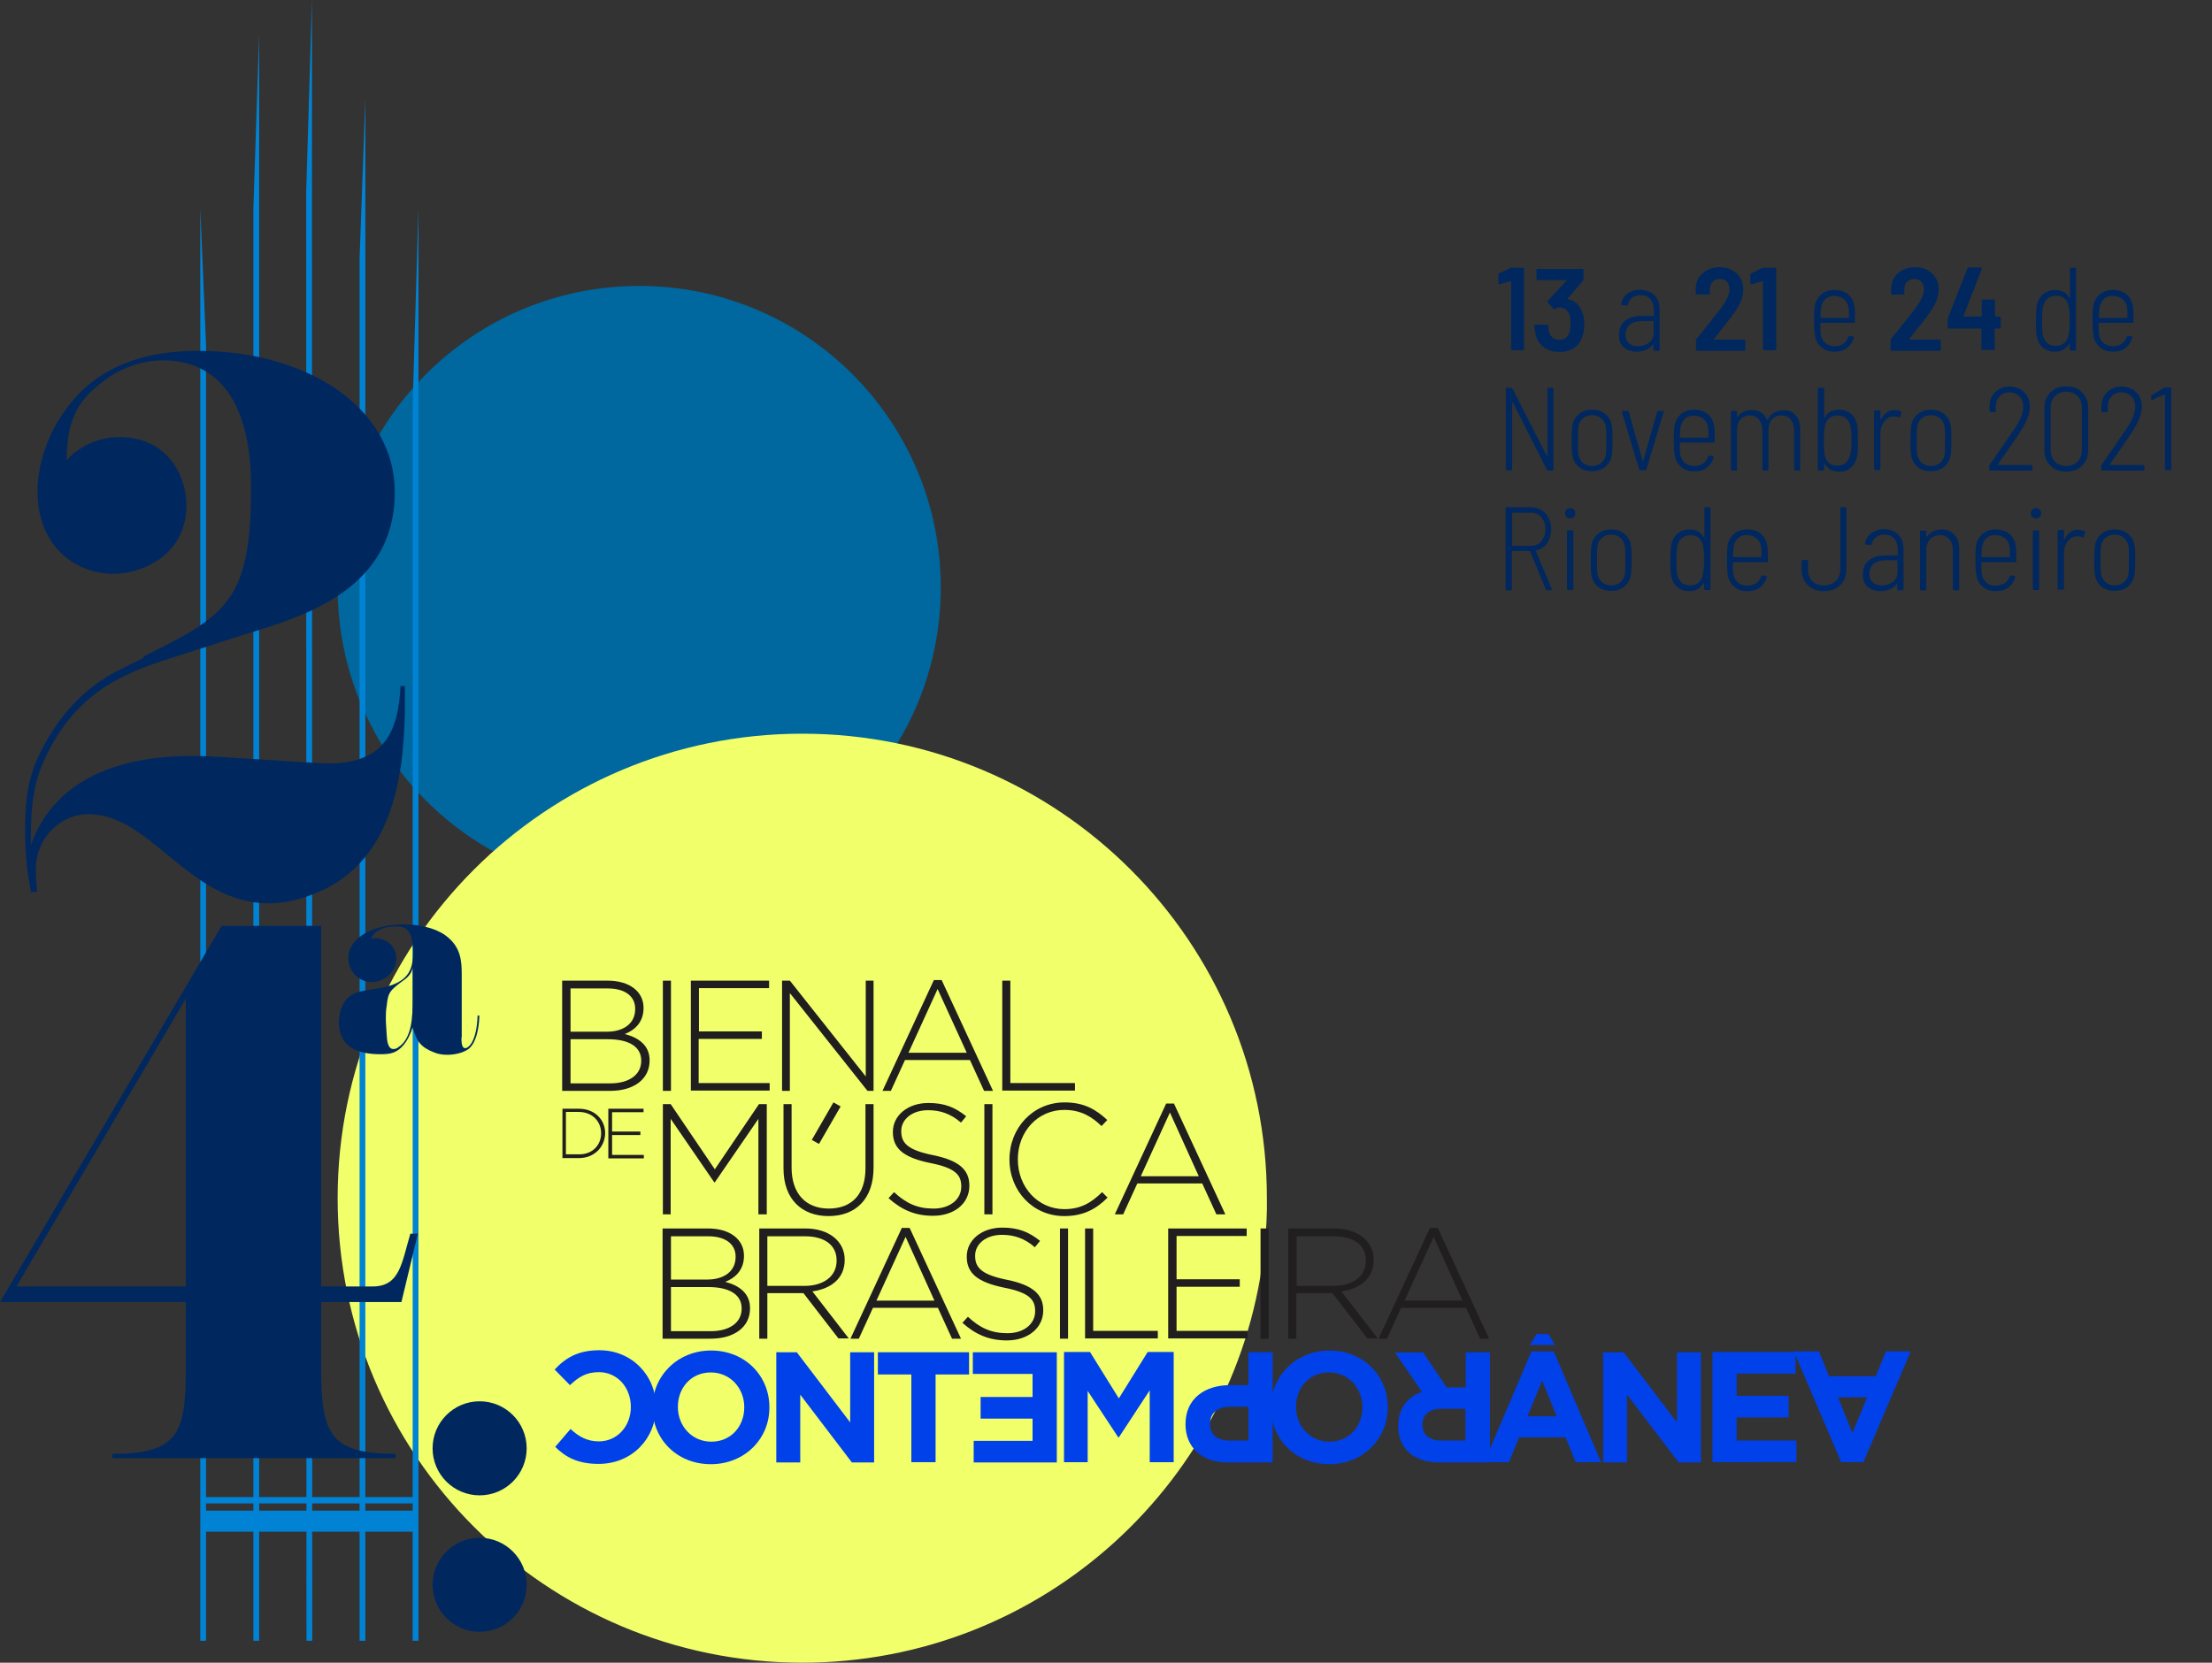 <svg xmlns="http://www.w3.org/2000/svg" xmlns:xlink="http://www.w3.org/1999/xlink" id="Camada_1" x="0px" y="0px" viewBox="0 0 766.5 576.3" style="enable-background:new 0 0 766.5 576.3;" xml:space="preserve"><rect x="0" y="0" width="766.5" height="576.3" fill="#333333" stroke="none"/><style type="text/css">	.st0{fill:#00679F;}	.st1{fill:#F0FF6A;}	.st2{fill:#0083D4;}	.st3{fill-rule:evenodd;clip-rule:evenodd;fill:#0083D4;}	.st4{fill:#00285F;}	.st5{fill:#201E1E;}	.st6{fill:#0041E9;}	.st7{fill-rule:evenodd;clip-rule:evenodd;fill:#0041E9;}</style><g>	<circle class="st0" cx="221.5" cy="203.6" r="104.5"></circle>	<path class="st1" d="M438.2,431.7C430,512.9,361.4,576.3,278,576.3c-88.9,0-161-72.1-161-161s72.1-161,161-161s161,72.1,161,161  C439.1,420.8,438.8,426.3,438.2,431.7"></path>	<g>		<g>			<g>				<polygon class="st2" points="71.4,568.7 69.4,568.7 69.4,72.3 71.4,119.7     "></polygon>			</g>		</g>		<g>			<g>				<polygon class="st2" points="89.8,568.7 87.8,568.7 87.8,72.3 89.8,11.8     "></polygon>			</g>		</g>		<g>			<g>				<polygon class="st2" points="108.2,568.7 106.2,568.7 106.1,66.7 108.1,0     "></polygon>			</g>		</g>		<g>			<g>				<polygon class="st2" points="126.6,568.7 124.6,568.7 124.6,89.6 126.6,34.1     "></polygon>			</g>		</g>		<g>			<g>				<polygon class="st2" points="145,568.7 143,568.7 143,139.9 145,72.3     "></polygon>			</g>		</g>		<g>			<rect x="70.4" y="523.6" class="st3" width="73.6" height="7.3"></rect>		</g>		<g>			<rect x="70.4" y="518.9" class="st3" width="73.6" height="2.2"></rect>		</g>	</g>	<g>		<path class="st4" d="M49.8,227.5C78.5,213.3,87,208.2,87,169c0-37.9-18.3-44.1-30.4-44.1c-6.7,0-14.7,2.3-21.1,7.5   c-7,5.4-12.4,11.3-12.4,27.1c4.4-4.9,11.1-8,18.3-8c16.2,0,23.2,12.9,23.2,23.7c0,17.3-15.5,23.7-25.3,23.7   c-12.6,0-26.3-9-26.3-28.6c0-7.2,2.1-15,5.7-21.9c7.2-13.1,20.1-26.8,50-26.8c37.6,0,68.1,19.6,68.1,49   c0,36.1-36.6,44.3-53.6,49.8l-21.7,7c-17,5.4-36.6,11.6-47.7,39.7c-1.8,4.9-3.1,11.9-3.1,22.7v3.1c9.3-26,36.1-30.9,56.2-30.9   c8.5,0,41.5,2.6,46.9,2.6c19.9,0,24.2-11.6,25-26.8h1.5v9c-0.5,22.4-4.1,53.6-33.3,63.7c-4.9,1.8-9.5,2.6-13.9,2.6   c-27.6,0-40.7-30.9-62.4-30.9c-9.8,0-18.3,8.2-18.3,19.3c0,3.6,0.5,7.5,0.5,7.5l-2.1,0.3c-1.5-7-2.1-14.2-2.1-21.1   c0-7.7,0.3-16.8,4.6-26c5.2-11.1,13.9-22.9,27.8-29.9l8.8-4.4h-0.1L49.8,227.5L49.8,227.5z"></path>	</g>	<g>		<path class="st4" d="M64.4,451.3H0l76.8-130.4h34.5v125h17.8c9.5,0,10.1-8.2,13.1-18.3h2.6l-5.7,23.7h-27.8V474   c0,22.9,2.8,29.9,25.8,29.9v1.5H38.9v-1.5c22.9,0,25.5-7,25.5-29.9V451.3z M64.4,445.9v-99.8L5.7,445.9H64.4z"></path>	</g>	<g>		<g>			<path class="st5" d="M211.4,378.1h-16.6v-38.2h15.8c7.4,0,12.4,3.7,12.4,9.4v0.1c0,5.2-3.4,7.8-6.5,9c4.6,1.2,8.6,3.8,8.6,9.1    v0.1C225.1,374,219.7,378.1,211.4,378.1z M220.1,349.6c0-4.2-3.4-7-9.5-7h-12.9v15h12.6c5.7,0,9.8-2.8,9.8-7.8L220.1,349.6    L220.1,349.6z M222.2,367.6c0-4.7-4.1-7.4-11.6-7.4h-12.9v15.3h13.8c6.5,0,10.7-3,10.7-7.8V367.6z"></path>		</g>		<g>			<path class="st5" d="M229.7,378.1v-38.2h2.8v38.2H229.7z"></path>		</g>		<g>			<path class="st5" d="M239.4,378.1v-38.2h27.1v2.6h-24.3v15H264v2.6h-21.9v15.3h24.6v2.6h-27.3L239.4,378.1L239.4,378.1z"></path>		</g>		<g>			<path class="st5" d="M300.6,378.1l-26.9-33.9v33.9H271v-38.2h2.7l26.3,33.2v-33.2h2.7v38.2H300.6z"></path>		</g>		<g>			<path class="st5" d="M341,378.1l-4.9-10.7h-22.5l-4.9,10.7h-2.9l17.8-38.4h2.7l17.8,38.4H341z M324.9,342.8l-10.1,22.1H335    L324.9,342.8z"></path>		</g>		<g>			<path class="st5" d="M347.3,378.1v-38.2h2.8v35.5h22.4v2.6h-25.2L347.3,378.1L347.3,378.1z"></path>		</g>		<g>			<path class="st5" d="M200.6,401.4h-5.7v-17.1h5.7c5.4,0,9.1,3.7,9.1,8.5l0,0C209.6,397.6,205.9,401.4,200.6,401.4z M208.3,392.8    c0-4.1-3-7.4-7.8-7.4h-4.4v14.7h4.4C205.3,400.2,208.3,396.9,208.3,392.8L208.3,392.8z"></path>		</g>		<g>			<path class="st5" d="M210.8,401.4v-17.1H223v1.2h-10.9v6.7h9.8v1.2h-9.8v6.9h11v1.2h-12.3V401.4z"></path>		</g>		<g>			<path class="st5" d="M262.8,420.9v-33.1l-15.1,22h-0.2l-15.1-22v33.1h-2.7v-38.2h2.7l15.3,22.6l15.3-22.6h2.7v38.2H262.8z"></path>		</g>		<g>			<path class="st5" d="M287.1,421.5c-9.2,0-15.6-5.8-15.6-16.5v-22.3h2.8v22c0,9,4.9,14.2,12.9,14.2c7.7,0,12.7-4.7,12.7-13.9    v-22.3h2.8v22C302.7,415.7,296.4,421.5,287.1,421.5z"></path>		</g>		<g>			<path class="st5" d="M323.3,421.4c-6.1,0-10.8-2-15.4-6.1l1.9-2.1c4.2,3.9,8.1,5.7,13.7,5.7c5.7,0,9.6-3.2,9.6-7.6v-0.1    c0-4-2.1-6.4-10.8-8.1c-9.2-1.9-12.9-5-12.9-10.7v-0.1c0-5.7,5.2-10,12.3-10c5.6,0,9.2,1.5,13.1,4.6l-1.8,2.2    c-3.6-3.1-7.2-4.3-11.4-4.3c-5.6,0-9.3,3.2-9.3,7.2v0.1c0,4,2.1,6.5,11.1,8.3c8.8,1.8,12.5,5,12.5,10.5v0.1    C335.9,417.2,330.6,421.4,323.3,421.4z"></path>		</g>		<g>			<path class="st5" d="M341.1,420.9v-38.2h2.8v38.2H341.1z"></path>		</g>		<g>			<path class="st5" d="M368.8,421.5c-10.9,0-19-8.7-19-19.6v-0.1c0-10.8,8.1-19.7,19.1-19.7c6.8,0,10.9,2.5,14.8,6.1l-2,2.1    c-3.3-3.2-7.1-5.6-12.9-5.6c-9.2,0-16.1,7.5-16.1,17.1v0.1c0,9.6,7,17.2,16.1,17.2c5.5,0,9.3-2.1,13.1-5.9l1.9,1.9    C380,418.9,375.6,421.5,368.8,421.5z"></path>		</g>		<g>			<path class="st5" d="M421.5,420.9l-4.9-10.7h-22.5l-4.9,10.7h-2.9l17.8-38.4h2.7l17.8,38.4H421.5z M405.4,385.6l-10.1,22.1h20.1    L405.4,385.6z"></path>		</g>		<g>			<path class="st5" d="M281.3,395.1l7.5-13l2.5,1.4l-7.5,13L281.3,395.1z"></path>		</g>		<g>			<path class="st5" d="M246.2,464h-16.6v-38.2h15.8c7.4,0,12.4,3.7,12.4,9.4v0.1c0,5.2-3.4,7.8-6.5,9c4.6,1.2,8.6,3.8,8.6,9.1v0.1    C259.9,460,254.4,464,246.2,464z M254.9,435.5c0-4.2-3.4-7-9.5-7h-12.9v15h12.6c5.7,0,9.8-2.8,9.8-7.8L254.9,435.5L254.9,435.5z     M257,453.5c0-4.7-4.1-7.4-11.6-7.4h-12.9v15.3h13.8c6.5,0,10.7-3,10.7-7.8V453.5z"></path>		</g>		<g>			<path class="st5" d="M290.6,464l-12.2-15.8h-12.5V464h-2.8v-38.2h16c8.2,0,13.6,4.5,13.6,10.8v0.1c0,6.4-4.7,10-11.2,10.9    l12.6,16.3h-3.5V464z M289.9,436.8c0-5.1-4-8.3-11-8.3h-13v17.2h12.9c6.4,0,11.1-3.2,11.1-8.7V436.8z"></path>		</g>		<g>			<path class="st5" d="M329.9,464l-4.9-10.7h-22.5l-4.9,10.7h-2.9l17.8-38.4h2.7L333,464H329.9z M313.8,428.7l-10.1,22.1h20.1    L313.8,428.7z"></path>		</g>		<g>			<path class="st5" d="M348.9,464.6c-6.1,0-10.8-2-15.4-6.1l1.9-2.1c4.2,3.9,8.1,5.7,13.7,5.7c5.7,0,9.6-3.2,9.6-7.6v-0.1    c0-4-2.1-6.4-10.8-8.1c-9.2-1.9-12.9-5-12.9-10.7v-0.1c0-5.7,5.2-10,12.3-10c5.6,0,9.2,1.5,13.1,4.6l-1.8,2.2    c-3.6-3.1-7.2-4.3-11.4-4.3c-5.6,0-9.3,3.2-9.3,7.2v0.1c0,4,2.1,6.5,11.1,8.3c8.8,1.8,12.5,5,12.5,10.5v0.1    C361.5,460.3,356.2,464.6,348.9,464.6z"></path>		</g>		<g>			<path class="st5" d="M367.3,464v-38.2h2.8V464H367.3z"></path>		</g>		<g>			<path class="st5" d="M376,464v-38.2h2.8v35.5h22.4v2.6H376V464z"></path>		</g>		<g>			<path class="st5" d="M404.8,464v-38.2H432v2.6h-24.3v15h21.9v2.6h-21.9v15.3h24.6v2.6h-27.5L404.8,464L404.8,464z"></path>		</g>		<g>			<path class="st5" d="M436.8,464v-38.2h2.8V464H436.8z"></path>		</g>		<g>			<path class="st5" d="M473.9,464l-12.2-15.8h-12.5V464h-2.8v-38.2h16c8.2,0,13.6,4.5,13.6,10.8v0.1c0,6.4-4.7,10-11.2,10.9    l12.6,16.3h-3.5V464z M473.3,436.8c0-5.1-4-8.3-11-8.3h-13v17.2h12.9c6.4,0,11.1-3.2,11.1-8.7V436.8z"></path>		</g>		<g>			<path class="st5" d="M512.9,464l-4.9-10.7h-22.5l-4.9,10.7h-2.9l17.8-38.4h2.7L516,464H512.9z M496.8,428.7l-10.1,22.1h20.1    L496.8,428.7z"></path>		</g>	</g>	<circle class="st4" cx="166.2" cy="502" r="16.3"></circle>	<circle class="st4" cx="166.2" cy="549.3" r="16.3"></circle>	<g>		<g>			<path class="st6" d="M207.7,468c11.2,0,19.6,8.7,19.6,19.6v0.1c0,10.8-8.2,19.7-19.9,19.7c-7.2,0-11.5-2.4-15-5.9l5.3-6.2    c2.9,2.7,5.9,4.3,9.8,4.3c6.4,0,11.1-5.3,11.1-11.9v-0.1c0-6.5-4.5-12-11.1-12c-4.4,0-7,1.7-10,4.5l-5.3-5.4    C196,470.6,200.4,468,207.7,468z"></path>		</g>		<g>			<path class="st6" d="M246.3,507.5c-11.8,0-20.2-8.8-20.2-19.6v-0.1c0-10.8,8.6-19.7,20.3-19.7c11.8,0,20.2,8.8,20.2,19.6v0.1    C266.7,498.6,258.1,507.5,246.3,507.5z M257.9,487.7c0-6.5-4.8-12-11.6-12s-11.4,5.3-11.4,11.9v0.1c0,6.5,4.8,12,11.6,12    s11.4-5.3,11.4-11.9V487.7z"></path>		</g>		<g>			<path class="st6" d="M276.1,468.7l18.5,24.3v-24.3h8.3v38.2h-7.7l-17.9-23.5v23.5H269v-38.2H276.1z"></path>		</g>		<g>			<path class="st6" d="M324.2,476.4v30.4h-8.4v-30.4h-11.6v-7.7h31.6v7.7H324.2z"></path>		</g>		<g>			<path class="st6" d="M366.2,468.7v38.2h-28.8v-7.5h20.4v-7.7h-18v-7.5h18v-8h-20.7v-7.5H366.2z"></path>		</g>		<g>			<path class="st6" d="M398.4,506.8v-24.9l-10.7,16.3h-0.2l-10.6-16.1v24.7h-8.2v-38.2h9l10,16.1l10-16.1h9v38.2H398.4z"></path>		</g>		<g>			<path class="st6" d="M426.2,480.1h6.4v-11.4h8.4v38.2h-15.6c-9.1,0-14.6-5.4-14.6-13.2v-0.1C410.8,484.7,417.6,480.1,426.2,480.1    z M419.3,493.5c0,3.8,2.6,5.8,6.8,5.8h6.5v-11.7h-6.7c-4.2,0-6.6,2.5-6.6,5.8L419.3,493.5L419.3,493.5z"></path>		</g>		<g>			<path class="st6" d="M460.6,507.5c-11.8,0-20.2-8.8-20.2-19.6v-0.1c0-10.8,8.6-19.7,20.3-19.7c11.8,0,20.2,8.8,20.2,19.6v0.1    C480.9,498.6,472.4,507.5,460.6,507.5z M472.1,487.7c0-6.5-4.8-12-11.6-12c-6.8,0-11.4,5.3-11.4,11.9v0.1c0,6.5,4.8,12,11.6,12    s11.4-5.3,11.4-11.9V487.7z"></path>		</g>		<g>			<path class="st6" d="M493.1,468.7l8.2,12.2h6.6v-12.2h8.4v38.2h-17.4c-9,0-14.4-4.7-14.4-12.6v-0.1c0-6.2,3.3-10,8.2-11.8    l-9.3-13.6h9.7L493.1,468.7L493.1,468.7z M492.9,493.8c0,3.6,2.5,5.5,6.6,5.5h8.3v-11h-8.5c-4.1,0-6.4,2.2-6.4,5.4V493.8z"></path>		</g>		<g>			<path class="st6" d="M546,506.8l-3.5-8.6h-16.1l-3.5,8.6h-8.6l16.4-38.4h7.7l16.4,38.4H546z M534.4,478.5l-5.1,12.4h10.1    L534.4,478.5z"></path>		</g>		<g>			<path class="st6" d="M562.6,468.7l18.5,24.3v-24.3h8.3v38.2h-7.7l-17.9-23.5v23.5h-8.3v-38.2H562.6z"></path>		</g>		<g>			<path class="st6" d="M593.4,506.8v-38.2h28.8v7.5h-20.4v7.7h18v7.5h-18v8h20.7v7.5H593.4z"></path>		</g>		<g>			<path class="st6" d="M630.3,468.4l3.5,8.6H650l3.5-8.6h8.6l-16.4,38.4H638l-16.4-38.4H630.3z M641.9,496.7l5.1-12.4h-10.1    L641.9,496.7z"></path>		</g>		<path class="st7" d="M532.5,462.4l-2.4,3.8c2.9,0,5.8,0,8.7,0l-2.2-3.8C534.9,462.4,534.2,462.4,532.5,462.4"></path>	</g>	<g>		<path class="st4" d="M159.9,359.6c0,1.3,0,3.7,1.3,3.7c1.2,0,4-2.4,4.3-11.3h0.6c0,2-0.5,10-4.4,12c-1.9,1.1-4.4,1.6-6.8,1.6   c-1.7,0-3.2-0.3-4.4-0.8c-4.7-1.8-6.1-3.8-7.5-8.7c-1.8,5.5-4.3,7.8-6.6,8.7c-1.3,0.5-2.8,0.6-4.6,0.6c-7.1,0-14.4-2-14.4-11.2   c0-1.3,0.3-2.7,0.6-3.9c1.8-6,5.6-6.5,11.4-7.5l2-0.3c11.2-1.8,11.7-7.6,11.7-12.6c0-8.1-2.9-8.8-6-8.8c-1.8,0-7,0.3-8.6,4.4   c0.5-0.3,1.2-0.3,1.8-0.3c3,0,7,2.3,7,7c0,5-4.4,8.2-8.5,8.2c-4.1,0-8.1-3.3-8.1-8.4c0-7,8.7-11.6,19.2-11.6   c5.1,0,10.6,1.1,14.3,3.7c5.5,3.9,5.8,8.9,5.8,13.7v21.8L159.9,359.6L159.9,359.6z M134,348.6c-0.3,1.7-0.3,3.1-0.3,4.4   c0,1.9,0.2,3.7,0.3,5.7c0.1,1.7,0.3,4.9,2.3,4.9c0.6,0,1.3-0.2,1.7-0.6c4.8-3.1,5-10.6,5-16.9v-10.8c-0.3,2-1.7,3.4-2.5,4   C135,343.3,134.5,343.9,134,348.6z"></path>	</g></g><g>	<path class="st4" d="M523.8,92.8h3.9c0.1,0,0.3,0,0.3,0.1c0.1,0.1,0.1,0.2,0.1,0.3v27.8c0,0.1,0,0.3-0.1,0.3  c-0.1,0.1-0.2,0.1-0.3,0.1H524c-0.1,0-0.3,0-0.3-0.1c-0.1-0.1-0.1-0.2-0.1-0.3V97.6c0-0.1,0-0.1-0.1-0.1c-0.1,0-0.1,0-0.2,0l-3.5,1  l-0.2,0c-0.2,0-0.4-0.2-0.4-0.5v-2.7c0-0.3,0.1-0.5,0.4-0.6l3.7-1.8C523.3,92.9,523.5,92.8,523.8,92.8z"></path>	<path class="st4" d="M549,112.5c0,1.3-0.2,2.6-0.6,3.9c-0.5,1.7-1.4,3.1-2.8,4.1s-3.1,1.5-5.2,1.5c-2.2,0-4-0.6-5.5-1.7  c-1.5-1.1-2.4-2.6-2.8-4.5c-0.2-0.7-0.3-1.7-0.4-2.8c0-0.3,0.2-0.5,0.5-0.5h3.8c0.3,0,0.5,0.2,0.5,0.5c0,0.6,0.1,1.2,0.2,1.8  c0.2,0.9,0.6,1.6,1.3,2.2c0.6,0.5,1.4,0.8,2.3,0.8c0.9,0,1.7-0.2,2.3-0.7s1.1-1.2,1.3-2c0.2-0.8,0.3-1.7,0.3-2.8  c0-1.3-0.1-2.3-0.3-3c-0.2-0.8-0.7-1.5-1.3-2c-0.6-0.5-1.4-0.7-2.2-0.7c-0.5,0-1,0.2-1.5,0.5c-0.1,0.1-0.2,0.1-0.3,0.1  s-0.2-0.1-0.3-0.2l-1.9-2.1c-0.1-0.2-0.2-0.3-0.2-0.4c0-0.1,0.1-0.2,0.2-0.3l6.4-6.9c0.1-0.2,0.1-0.2-0.1-0.2h-9.9  c-0.1,0-0.3,0-0.3-0.1c-0.1-0.1-0.1-0.2-0.1-0.3v-3.1c0-0.1,0-0.3,0.1-0.3c0.1-0.1,0.2-0.1,0.3-0.1h15.5c0.1,0,0.3,0,0.3,0.1  c0.1,0.1,0.1,0.2,0.1,0.3v3.2c0,0.2-0.1,0.5-0.2,0.6l-5.3,6.1c-0.1,0.1,0,0.2,0.1,0.2c1.3,0.2,2.4,0.8,3.3,1.7  c0.9,0.9,1.5,2.1,1.9,3.4C548.9,109.8,549,111.1,549,112.5z"></path>	<path class="st4" d="M573.4,102.4c1.2,1.2,1.7,2.9,1.7,5v13.8c0,0.3-0.1,0.4-0.4,0.4h-1.4c-0.3,0-0.4-0.1-0.4-0.4v-1.7  c0-0.1,0-0.1-0.1-0.1c0,0-0.1,0-0.1,0.1c-0.6,0.8-1.4,1.4-2.4,1.8s-2.1,0.6-3.2,0.6c-1.7,0-3.1-0.5-4.3-1.4  c-1.2-0.9-1.8-2.4-1.8-4.4c0-2.2,0.7-3.8,2.1-4.9c1.4-1.1,3.3-1.7,5.7-1.7h4.1c0.1,0,0.2-0.1,0.2-0.2v-1.9c0-1.5-0.4-2.8-1.2-3.7  c-0.8-0.9-1.9-1.4-3.4-1.4c-1.2,0-2.1,0.3-2.9,0.9c-0.8,0.6-1.3,1.4-1.5,2.3c0,0.2-0.2,0.4-0.5,0.4l-1.4-0.1c-0.1,0-0.2,0-0.3-0.1  c-0.1-0.1-0.1-0.2-0.1-0.3c0.2-1.5,0.9-2.7,2.1-3.6c1.2-0.9,2.8-1.4,4.6-1.4C570.6,100.6,572.3,101.2,573.4,102.4z M571.4,118.8  c1.1-0.8,1.6-2,1.6-3.4v-3.9c0-0.1-0.1-0.2-0.2-0.2h-3.9c-1.7,0-3.1,0.4-4.1,1.2c-1,0.8-1.5,2-1.5,3.5c0,1.3,0.4,2.3,1.2,3  c0.8,0.7,1.8,1,3.1,1C569,120,570.3,119.6,571.4,118.8z"></path>	<path class="st4" d="M587.8,121.5c-0.1-0.1-0.1-0.2-0.1-0.3v-3.2c0-0.2,0.1-0.4,0.2-0.6c3-3.6,5.7-7.1,8.3-10.4  c2.1-2.8,3.1-5,3.1-6.6c0-1.1-0.3-2-0.9-2.7c-0.6-0.7-1.5-1-2.5-1c-1,0-1.8,0.3-2.5,1c-0.6,0.7-0.9,1.5-0.9,2.6v1.4  c0,0.1,0,0.3-0.1,0.3c-0.1,0.1-0.2,0.1-0.3,0.1H588c-0.1,0-0.3,0-0.3-0.1c-0.1-0.1-0.1-0.2-0.1-0.3v-1.8c0.1-2.2,0.9-4,2.5-5.3  c1.5-1.3,3.5-2,5.8-2c1.6,0,3.1,0.3,4.3,1c1.2,0.7,2.2,1.6,2.9,2.8c0.7,1.2,1,2.5,1,4c0,1.3-0.3,2.5-0.8,3.9  c-0.5,1.3-1.3,2.7-2.4,4.2c-1.1,1.6-3.2,4.2-6.2,8l-0.7,0.9c-0.1,0.1-0.1,0.1,0,0.2c0,0.1,0.1,0.1,0.2,0.1h10.2  c0.1,0,0.3,0,0.3,0.1c0.1,0.1,0.1,0.2,0.1,0.3v3.1c0,0.1,0,0.3-0.1,0.3c-0.1,0.1-0.2,0.1-0.3,0.1h-16  C588,121.6,587.9,121.6,587.8,121.5z"></path>	<path class="st4" d="M611.2,92.8h3.9c0.1,0,0.3,0,0.3,0.1c0.1,0.1,0.1,0.2,0.1,0.3v27.8c0,0.1,0,0.3-0.1,0.3  c-0.1,0.1-0.2,0.1-0.3,0.1h-3.8c-0.1,0-0.3,0-0.3-0.1c-0.1-0.1-0.1-0.2-0.1-0.3V97.6c0-0.1,0-0.1-0.1-0.1c-0.1,0-0.1,0-0.2,0  l-3.5,1l-0.2,0c-0.2,0-0.4-0.2-0.4-0.5v-2.7c0-0.3,0.1-0.5,0.4-0.6l3.7-1.8C610.7,92.9,610.9,92.8,611.2,92.8z"></path>	<path class="st4" d="M638.8,119.1c0.8-0.6,1.4-1.4,1.7-2.4c0.1-0.2,0.2-0.3,0.5-0.3l1.1,0.2c0.1,0,0.2,0.1,0.3,0.2  c0,0.1,0,0.2,0,0.3c-0.4,1.5-1.2,2.6-2.3,3.5c-1.2,0.9-2.6,1.3-4.4,1.3c-1.9,0-3.4-0.5-4.6-1.6c-1.2-1-2-2.4-2.2-4.1  c-0.2-1.2-0.3-2.8-0.3-5.1s0.1-3.8,0.2-4.7c0.2-1.8,1-3.2,2.2-4.3c1.2-1.1,2.8-1.6,4.7-1.6c2,0,3.7,0.6,4.9,1.7  c1.2,1.1,1.9,2.7,2.1,4.6c0.1,0.9,0.1,2.5,0.1,4.7c0,0.3-0.1,0.4-0.4,0.4H631c-0.1,0-0.2,0.1-0.2,0.2c0,1.4,0,2.6,0.1,3.5  c0.1,1.3,0.7,2.4,1.5,3.2c0.9,0.8,2,1.2,3.4,1.2C637,120,638,119.7,638.8,119.1z M632.5,103.7c-0.8,0.8-1.3,1.8-1.5,3.1  c-0.1,0.7-0.1,1.7-0.2,3.2c0,0.1,0.1,0.2,0.2,0.2h9.5c0.1,0,0.2-0.1,0.2-0.2c0-1.2,0-2.3-0.1-3.1c-0.1-1.3-0.6-2.3-1.5-3.1  c-0.9-0.8-2-1.2-3.3-1.2C634.4,102.5,633.3,102.9,632.5,103.7z"></path>	<path class="st4" d="M655.2,121.5c-0.1-0.1-0.1-0.2-0.1-0.3v-3.2c0-0.2,0.1-0.4,0.2-0.6c3-3.6,5.7-7.1,8.3-10.4  c2.1-2.8,3.1-5,3.1-6.6c0-1.1-0.3-2-0.9-2.7c-0.6-0.7-1.5-1-2.5-1c-1,0-1.8,0.3-2.5,1c-0.6,0.7-0.9,1.5-0.9,2.6v1.4  c0,0.1,0,0.3-0.1,0.3c-0.1,0.1-0.2,0.1-0.3,0.1h-3.8c-0.1,0-0.3,0-0.3-0.1c-0.1-0.1-0.1-0.2-0.1-0.3v-1.8c0.1-2.2,0.9-4,2.5-5.3  c1.5-1.3,3.5-2,5.8-2c1.6,0,3.1,0.3,4.3,1c1.2,0.7,2.2,1.6,2.9,2.8c0.7,1.2,1,2.5,1,4c0,1.3-0.3,2.5-0.8,3.9  c-0.5,1.3-1.3,2.7-2.4,4.2c-1.1,1.6-3.2,4.2-6.2,8l-0.7,0.9c-0.1,0.1-0.1,0.1,0,0.2c0,0.1,0.1,0.1,0.2,0.1h10.2  c0.1,0,0.3,0,0.3,0.1c0.1,0.1,0.1,0.2,0.1,0.3v3.1c0,0.1,0,0.3-0.1,0.3c-0.1,0.1-0.2,0.1-0.3,0.1h-16  C655.5,121.6,655.3,121.6,655.2,121.5z"></path>	<path class="st4" d="M693.2,109.9c0.1,0.1,0.1,0.2,0.1,0.3v3.3c0,0.1,0,0.3-0.1,0.3c-0.1,0.1-0.2,0.1-0.3,0.1h-1.5  c-0.1,0-0.2,0.1-0.2,0.2v6.8c0,0.1,0,0.3-0.1,0.3c-0.1,0.1-0.2,0.1-0.3,0.1h-3.8c-0.1,0-0.3,0-0.3-0.1c-0.1-0.1-0.1-0.2-0.1-0.3  v-6.8c0-0.1-0.1-0.2-0.2-0.2h-11.1c-0.1,0-0.3,0-0.3-0.1c-0.1-0.1-0.1-0.2-0.1-0.3v-2.7c0-0.2,0-0.4,0.1-0.6l6.7-17.1  c0.1-0.2,0.3-0.4,0.6-0.4h4c0.4,0,0.5,0.2,0.4,0.6l-6.3,16.2c0,0.2,0,0.2,0.2,0.2h5.9c0.1,0,0.2-0.1,0.2-0.2v-5.3  c0-0.1,0-0.3,0.1-0.3c0.1-0.1,0.2-0.1,0.3-0.1h3.8c0.1,0,0.3,0,0.3,0.1c0.1,0.1,0.1,0.2,0.1,0.3v5.3c0,0.1,0.1,0.2,0.2,0.2h1.5  C693,109.8,693.1,109.9,693.2,109.9z"></path>	<path class="st4" d="M717.6,92.8h1.4c0.3,0,0.4,0.1,0.4,0.4v27.9c0,0.3-0.1,0.4-0.4,0.4h-1.4c-0.3,0-0.4-0.1-0.4-0.4v-1.9  c0-0.1,0-0.1-0.1-0.1s-0.1,0-0.1,0.1c-0.5,0.8-1.2,1.5-2,2c-0.8,0.5-1.8,0.7-3,0.7c-1.7,0-3.1-0.5-4.2-1.5s-1.8-2.4-2.1-4.3  c-0.1-0.7-0.2-1.4-0.2-2.3c0-0.8,0-1.7,0-2.6c0-2.3,0.1-3.9,0.2-4.8c0.3-1.8,1-3.3,2.1-4.3c1.1-1,2.6-1.6,4.4-1.6  c2.2,0,3.9,0.9,4.9,2.7c0.1,0.1,0.1,0.1,0.1,0.1c0,0,0.1-0.1,0.1-0.1v-9.9C717.2,93,717.4,92.8,717.6,92.8z M717.2,111.2  c0-2-0.1-3.5-0.3-4.7c-0.2-1.2-0.6-2.2-1.4-2.9c-0.8-0.8-1.8-1.1-3-1.1c-1.3,0-2.3,0.4-3.1,1.1c-0.8,0.7-1.3,1.7-1.5,2.9  c-0.2,1.2-0.3,2.7-0.3,4.7c0,2.1,0.1,3.7,0.2,4.6c0.2,1.2,0.7,2.2,1.5,3c0.8,0.8,1.9,1.1,3.1,1.1c1.2,0,2.2-0.4,3-1.1  c0.8-0.8,1.3-1.7,1.4-3C717.2,114.7,717.2,113.1,717.2,111.2z"></path>	<path class="st4" d="M735.3,119.1c0.8-0.6,1.4-1.4,1.7-2.4c0.1-0.2,0.2-0.3,0.5-0.3l1.1,0.2c0.1,0,0.2,0.1,0.3,0.2  c0,0.1,0,0.2,0,0.3c-0.4,1.5-1.2,2.6-2.3,3.5c-1.2,0.9-2.6,1.3-4.4,1.3c-1.9,0-3.4-0.5-4.6-1.6c-1.2-1-2-2.4-2.2-4.1  c-0.2-1.2-0.3-2.8-0.3-5.1s0.1-3.8,0.2-4.7c0.2-1.8,1-3.2,2.2-4.3c1.2-1.1,2.8-1.6,4.7-1.6c2,0,3.7,0.6,4.9,1.7  c1.2,1.1,1.9,2.7,2.1,4.6c0.1,0.9,0.1,2.5,0.1,4.7c0,0.3-0.1,0.4-0.4,0.4h-11.5c-0.1,0-0.2,0.1-0.2,0.2c0,1.4,0,2.6,0.1,3.5  c0.1,1.3,0.7,2.4,1.5,3.2c0.9,0.8,2,1.2,3.4,1.2C733.5,120,734.5,119.7,735.3,119.1z M729,103.7c-0.8,0.8-1.3,1.8-1.5,3.1  c-0.1,0.7-0.1,1.7-0.2,3.2c0,0.1,0.1,0.2,0.2,0.2h9.5c0.1,0,0.2-0.1,0.2-0.2c0-1.2,0-2.3-0.1-3.1c-0.1-1.3-0.6-2.3-1.5-3.1  c-0.9-0.8-2-1.2-3.3-1.2C730.9,102.5,729.8,102.9,729,103.7z"></path>	<path class="st4" d="M521.8,162.7v-27.9c0-0.3,0.1-0.4,0.4-0.4h1.4c0.2,0,0.4,0.1,0.5,0.3l11.9,23.3c0.1,0.1,0.1,0.1,0.1,0.1  s0.1,0,0.1-0.1v-23.2c0-0.3,0.1-0.4,0.4-0.4h1.3c0.3,0,0.4,0.1,0.4,0.4v27.9c0,0.3-0.1,0.4-0.4,0.4h-1.4c-0.2,0-0.4-0.1-0.5-0.3  l-11.8-23.3c-0.1-0.1-0.1-0.1-0.1-0.1c0,0-0.1,0.1-0.1,0.1v23.1c0,0.3-0.1,0.4-0.4,0.4h-1.3C521.9,163.1,521.8,162.9,521.8,162.7z"></path>	<path class="st4" d="M547,161.8c-1.2-1.1-2-2.5-2.2-4.3c-0.2-1.4-0.2-3-0.2-4.8c0-1.9,0.1-3.5,0.2-4.8c0.2-1.8,1-3.2,2.2-4.3  c1.3-1.1,2.8-1.6,4.7-1.6c1.9,0,3.4,0.5,4.7,1.6c1.3,1.1,2,2.5,2.2,4.2c0.2,1.2,0.2,2.8,0.2,4.8c0,2.1-0.1,3.7-0.2,4.8  c-0.2,1.8-1,3.2-2.2,4.3c-1.2,1.1-2.8,1.6-4.7,1.6S548.3,162.9,547,161.8z M555,160.3c0.9-0.8,1.4-1.8,1.5-3.2  c0.1-0.8,0.1-2.3,0.1-4.4c0-2.1,0-3.6-0.1-4.4c-0.1-1.3-0.7-2.4-1.5-3.2c-0.9-0.8-2-1.2-3.3-1.2s-2.4,0.4-3.3,1.2  c-0.9,0.8-1.4,1.8-1.5,3.2c-0.1,0.8-0.1,2.3-0.1,4.4c0,2.1,0,3.6,0.1,4.4c0.1,1.3,0.7,2.4,1.5,3.2c0.9,0.8,2,1.2,3.3,1.2  S554.2,161.1,555,160.3z"></path>	<path class="st4" d="M568,162.7l-6-19.9l0-0.1c0-0.2,0.1-0.3,0.4-0.3h1.5c0.2,0,0.4,0.1,0.5,0.3l4.8,17c0,0.1,0.1,0.1,0.1,0.1  s0.1,0,0.1-0.1l4.8-16.9c0.1-0.2,0.3-0.4,0.5-0.4l1.5,0c0.1,0,0.2,0,0.3,0.1c0.1,0.1,0.1,0.2,0,0.3l-6,19.9  c-0.1,0.2-0.2,0.3-0.5,0.3h-1.6C568.3,163.1,568.1,163,568,162.7z"></path>	<path class="st4" d="M590.2,160.6c0.8-0.6,1.4-1.4,1.7-2.4c0.1-0.2,0.2-0.3,0.5-0.3l1.1,0.2c0.1,0,0.2,0.1,0.3,0.2  c0,0.1,0,0.2,0,0.3c-0.4,1.5-1.2,2.6-2.3,3.5c-1.2,0.9-2.6,1.3-4.4,1.3c-1.9,0-3.4-0.5-4.6-1.6c-1.2-1-2-2.4-2.2-4.1  c-0.2-1.2-0.3-2.8-0.3-5.1s0.1-3.8,0.2-4.7c0.2-1.8,1-3.2,2.2-4.3c1.2-1.1,2.8-1.6,4.7-1.6c2,0,3.7,0.6,4.9,1.7  c1.2,1.1,1.9,2.7,2.1,4.6c0.1,0.9,0.1,2.5,0.1,4.7c0,0.3-0.1,0.4-0.4,0.4h-11.5c-0.1,0-0.2,0.1-0.2,0.2c0,1.4,0,2.6,0.1,3.5  c0.1,1.3,0.7,2.4,1.5,3.2c0.9,0.8,2,1.2,3.4,1.2C588.4,161.5,589.4,161.2,590.2,160.6z M583.8,145.2c-0.8,0.8-1.3,1.8-1.5,3.1  c-0.1,0.7-0.1,1.7-0.2,3.2c0,0.1,0.1,0.2,0.2,0.2h9.5c0.1,0,0.2-0.1,0.2-0.2c0-1.2,0-2.3-0.1-3.1c-0.1-1.3-0.6-2.3-1.5-3.1  c-0.9-0.8-2-1.2-3.3-1.2C585.7,144,584.6,144.4,583.8,145.2z"></path>	<path class="st4" d="M622.2,143.9c1.1,1.2,1.6,2.9,1.6,5v13.8c0,0.3-0.1,0.4-0.4,0.4h-1.3c-0.3,0-0.4-0.1-0.4-0.4v-13.5  c0-1.6-0.4-2.8-1.2-3.8c-0.8-0.9-1.8-1.4-3.2-1.4c-1.4,0-2.5,0.5-3.3,1.4s-1.2,2.1-1.2,3.7v13.6c0,0.3-0.1,0.4-0.4,0.4h-1.3  c-0.3,0-0.4-0.1-0.4-0.4v-13.5c0-1.6-0.4-2.8-1.2-3.8c-0.8-0.9-1.8-1.4-3.1-1.4c-1.4,0-2.5,0.5-3.3,1.4c-0.8,0.9-1.2,2.1-1.2,3.7  v13.6c0,0.3-0.1,0.4-0.4,0.4h-1.3c-0.3,0-0.4-0.1-0.4-0.4v-19.9c0-0.3,0.1-0.4,0.4-0.4h1.3c0.3,0,0.4,0.1,0.4,0.4v1.7  c0,0.1,0,0.1,0.1,0.1c0.1,0,0.1,0,0.1-0.1c0.5-0.8,1.3-1.4,2.1-1.8c0.9-0.4,1.8-0.6,2.9-0.6c1.2,0,2.3,0.3,3.2,0.9  c0.9,0.6,1.6,1.4,2,2.5c0.1,0.1,0.1,0.1,0.2,0c0.5-1.1,1.3-2,2.3-2.5c1-0.5,2.1-0.8,3.3-0.8C619.8,142.1,621.2,142.7,622.2,143.9z"></path>	<path class="st4" d="M643.8,152.8c0,0.9,0,1.7,0,2.6c0,0.8-0.1,1.6-0.2,2.3c-0.3,1.8-1,3.2-2.1,4.3c-1.1,1-2.5,1.5-4.2,1.5  c-1.1,0-2.1-0.2-3-0.7c-0.8-0.5-1.5-1.1-2-2c-0.1-0.1-0.1-0.1-0.1-0.1s-0.1,0-0.1,0.1v1.9c0,0.3-0.1,0.4-0.4,0.4h-1.4  c-0.3,0-0.4-0.1-0.4-0.4v-27.9c0-0.3,0.1-0.4,0.4-0.4h1.4c0.3,0,0.4,0.1,0.4,0.4v9.9c0,0.1,0,0.1,0.1,0.1c0,0,0.1,0,0.1-0.1  c1-1.8,2.6-2.7,4.9-2.7c1.8,0,3.2,0.5,4.4,1.6c1.1,1,1.8,2.5,2.1,4.3C643.7,148.9,643.8,150.5,643.8,152.8z M641.6,152.7  c0-2-0.1-3.6-0.3-4.7c-0.2-1.2-0.7-2.2-1.5-2.9s-1.9-1.1-3.1-1.1c-1.2,0-2.2,0.4-3,1.1c-0.8,0.8-1.2,1.7-1.4,2.9  c-0.2,1.2-0.3,2.7-0.3,4.7c0,1.9,0.1,3.4,0.2,4.6c0.2,1.2,0.6,2.2,1.4,3c0.8,0.8,1.8,1.1,3,1.1c1.3,0,2.3-0.4,3.1-1.1  c0.8-0.8,1.3-1.7,1.5-3C641.5,156.4,641.6,154.8,641.6,152.7z"></path>	<path class="st4" d="M658.7,142.6c0.2,0.1,0.3,0.2,0.2,0.5l-0.4,1.4c-0.1,0.3-0.3,0.4-0.5,0.2c-0.4-0.2-0.9-0.3-1.4-0.3l-0.5,0  c-1.3,0-2.4,0.6-3.2,1.7c-0.8,1.1-1.3,2.4-1.3,4v12.4c0,0.3-0.1,0.4-0.4,0.4h-1.4c-0.3,0-0.4-0.1-0.4-0.4v-19.9  c0-0.3,0.1-0.4,0.4-0.4h1.4c0.3,0,0.4,0.1,0.4,0.4v2.8c0,0.1,0,0.1,0.1,0.1s0.1,0,0.1-0.1c0.5-1,1.1-1.9,1.9-2.4  c0.8-0.6,1.7-0.9,2.8-0.9C657.4,142.2,658.1,142.3,658.7,142.6z"></path>	<path class="st4" d="M664.4,161.8c-1.2-1.1-2-2.5-2.2-4.3c-0.2-1.4-0.2-3-0.2-4.8c0-1.9,0.1-3.5,0.2-4.8c0.2-1.8,1-3.2,2.2-4.3  c1.3-1.1,2.8-1.6,4.7-1.6c1.9,0,3.4,0.5,4.7,1.6c1.3,1.1,2,2.5,2.2,4.2c0.2,1.2,0.2,2.8,0.2,4.8c0,2.1-0.1,3.7-0.2,4.8  c-0.2,1.8-1,3.2-2.2,4.3c-1.2,1.1-2.8,1.6-4.7,1.6S665.7,162.9,664.4,161.8z M672.4,160.3c0.9-0.8,1.4-1.8,1.5-3.2  c0.1-0.8,0.1-2.3,0.1-4.4c0-2.1,0-3.6-0.1-4.4c-0.1-1.3-0.7-2.4-1.5-3.2c-0.9-0.8-2-1.2-3.3-1.2s-2.4,0.4-3.3,1.2  c-0.9,0.8-1.4,1.8-1.5,3.2c-0.1,0.8-0.1,2.3-0.1,4.4c0,2.1,0,3.6,0.1,4.4c0.1,1.3,0.7,2.4,1.5,3.2c0.9,0.8,2,1.2,3.3,1.2  S671.6,161.1,672.4,160.3z"></path>	<path class="st4" d="M689.3,162.7v-1.2c0-0.2,0.1-0.3,0.2-0.5c2.8-4,5.6-8,8.3-12c2.2-3.2,3.3-5.9,3.3-7.9c0-1.5-0.4-2.8-1.3-3.7  c-0.9-0.9-2.1-1.4-3.5-1.4c-1.4,0-2.6,0.5-3.4,1.4c-0.9,0.9-1.3,2.2-1.3,3.7v1.4c0,0.3-0.1,0.4-0.4,0.4h-1.4  c-0.3,0-0.4-0.1-0.4-0.4v-1.6c0-2.1,0.7-3.8,2-5c1.3-1.3,2.9-1.9,5-1.9c2.1,0,3.8,0.7,5.1,2c1.3,1.3,1.9,3,1.9,5.1  c0,2.4-1.2,5.3-3.5,8.8c-2,3-4.6,6.8-7.6,11.1c0,0.1,0,0.1,0,0.1s0.1,0.1,0.1,0.1h11.5c0.3,0,0.4,0.1,0.4,0.4v1.1  c0,0.3-0.1,0.4-0.4,0.4h-14.1C689.4,163.1,689.3,162.9,689.3,162.7z"></path>	<path class="st4" d="M710.5,161.4c-1.4-1.4-2.1-3.2-2.1-5.5v-14.4c0-2.3,0.7-4.1,2.1-5.5c1.4-1.4,3.2-2.1,5.5-2.1s4.1,0.7,5.5,2.1  c1.4,1.4,2.1,3.2,2.1,5.5v14.4c0,2.3-0.7,4.1-2.1,5.5c-1.4,1.4-3.2,2.1-5.5,2.1S711.8,162.8,710.5,161.4z M719.9,160  c1-1,1.5-2.3,1.5-4v-14.7c0-1.6-0.5-3-1.5-4c-1-1-2.3-1.5-3.9-1.5c-1.6,0-2.9,0.5-3.9,1.5c-1,1-1.5,2.3-1.5,4V156  c0,1.6,0.5,3,1.5,4c1,1,2.3,1.5,3.9,1.5C717.6,161.5,718.9,161,719.9,160z"></path>	<path class="st4" d="M728.1,162.7v-1.2c0-0.2,0.1-0.3,0.2-0.5c2.8-4,5.6-8,8.3-12c2.2-3.2,3.3-5.9,3.3-7.9c0-1.5-0.4-2.8-1.3-3.7  c-0.9-0.9-2.1-1.4-3.5-1.4c-1.4,0-2.6,0.5-3.4,1.4c-0.9,0.9-1.3,2.2-1.3,3.7v1.4c0,0.3-0.1,0.4-0.4,0.4h-1.4  c-0.3,0-0.4-0.1-0.4-0.4v-1.6c0-2.1,0.7-3.8,2-5c1.3-1.3,2.9-1.9,5-1.9c2.1,0,3.8,0.7,5.1,2c1.3,1.3,1.9,3,1.9,5.1  c0,2.4-1.2,5.3-3.5,8.8c-2,3-4.6,6.8-7.6,11.1c0,0.1,0,0.1,0,0.1s0.1,0.1,0.1,0.1h11.5c0.3,0,0.4,0.1,0.4,0.4v1.1  c0,0.3-0.1,0.4-0.4,0.4h-14.1C728.2,163.1,728.1,162.9,728.1,162.7z"></path>	<path class="st4" d="M750.5,134.3h1.5c0.3,0,0.4,0.1,0.4,0.4v27.9c0,0.3-0.1,0.4-0.4,0.4h-1.4c-0.3,0-0.4-0.1-0.4-0.4v-25.8  c0-0.1,0-0.1-0.1-0.1s-0.1,0-0.1,0l-4.1,1.9c-0.1,0-0.1,0-0.2,0c-0.2,0-0.3-0.1-0.3-0.3v-0.9c0-0.2,0.1-0.4,0.3-0.5l4.2-2.5  C750.1,134.3,750.3,134.3,750.5,134.3z"></path>	<path class="st4" d="M535.6,204.2l-5.4-13.1c0-0.1-0.1-0.1-0.2-0.1h-5.9c-0.1,0-0.2,0.1-0.2,0.2v13c0,0.3-0.1,0.4-0.4,0.4h-1.4  c-0.3,0-0.4-0.1-0.4-0.4v-28c0-0.3,0.1-0.4,0.4-0.4h8.3c2.1,0,3.8,0.7,5.1,2.1c1.3,1.4,2,3.3,2,5.6c0,1.9-0.5,3.5-1.4,4.8  s-2.2,2.2-3.8,2.5c-0.1,0.1-0.1,0.1-0.1,0.2l5.5,13.1l0,0.2c0,0.2-0.1,0.3-0.4,0.3H536C535.8,204.5,535.7,204.4,535.6,204.2z   M524,177.8V189c0,0.1,0.1,0.2,0.2,0.2h6.2c1.5,0,2.8-0.5,3.7-1.6c0.9-1.1,1.4-2.4,1.4-4.1c0-1.8-0.5-3.2-1.4-4.2  c-0.9-1.1-2.2-1.6-3.7-1.6h-6.2C524,177.7,524,177.7,524,177.8z"></path>	<path class="st4" d="M542.8,179.2c-0.3-0.3-0.5-0.8-0.5-1.3c0-0.5,0.2-0.9,0.5-1.3c0.3-0.3,0.8-0.5,1.3-0.5s0.9,0.2,1.3,0.5  c0.3,0.3,0.5,0.8,0.5,1.3c0,0.5-0.2,1-0.5,1.3c-0.3,0.3-0.7,0.5-1.3,0.5S543.1,179.5,542.8,179.2z M543,204.1v-19.9  c0-0.3,0.1-0.4,0.4-0.4h1.4c0.3,0,0.4,0.1,0.4,0.4v19.9c0,0.3-0.1,0.4-0.4,0.4h-1.4C543.1,204.5,543,204.4,543,204.1z"></path>	<path class="st4" d="M553.6,203.3c-1.2-1.1-2-2.5-2.2-4.3c-0.2-1.4-0.2-3-0.2-4.8c0-1.9,0.1-3.5,0.2-4.8c0.2-1.8,1-3.2,2.2-4.3  c1.3-1.1,2.8-1.6,4.7-1.6c1.9,0,3.4,0.5,4.7,1.6c1.3,1.1,2,2.5,2.2,4.2c0.2,1.2,0.2,2.8,0.2,4.8c0,2.1-0.1,3.7-0.2,4.8  c-0.2,1.8-1,3.2-2.2,4.3c-1.2,1.1-2.8,1.6-4.7,1.6S554.8,204.3,553.6,203.3z M561.6,201.7c0.9-0.8,1.4-1.8,1.5-3.2  c0.1-0.8,0.1-2.3,0.1-4.4c0-2.1,0-3.6-0.1-4.4c-0.1-1.3-0.7-2.4-1.5-3.2c-0.9-0.8-2-1.2-3.3-1.2s-2.4,0.4-3.3,1.2  c-0.9,0.8-1.4,1.8-1.5,3.2c-0.1,0.8-0.1,2.3-0.1,4.4c0,2.1,0,3.6,0.1,4.4c0.1,1.3,0.7,2.4,1.5,3.2c0.9,0.8,2,1.2,3.3,1.2  S560.7,202.5,561.6,201.7z"></path>	<path class="st4" d="M590.9,175.8h1.4c0.3,0,0.4,0.1,0.4,0.4v27.9c0,0.3-0.1,0.4-0.4,0.4h-1.4c-0.3,0-0.4-0.1-0.4-0.4v-1.9  c0-0.1,0-0.1-0.1-0.1s-0.1,0-0.1,0.1c-0.5,0.8-1.2,1.5-2,2c-0.8,0.5-1.8,0.7-3,0.7c-1.7,0-3.1-0.5-4.2-1.5s-1.8-2.4-2.1-4.3  c-0.1-0.7-0.2-1.4-0.2-2.3c0-0.8,0-1.7,0-2.6c0-2.3,0.1-3.9,0.2-4.8c0.3-1.8,1-3.3,2.1-4.3c1.1-1,2.6-1.6,4.4-1.6  c2.2,0,3.9,0.9,4.9,2.7c0.1,0.1,0.1,0.1,0.1,0.1c0,0,0.1-0.1,0.1-0.1v-9.9C590.5,175.9,590.6,175.8,590.9,175.8z M590.5,194.2  c0-2-0.1-3.5-0.3-4.7c-0.2-1.2-0.6-2.2-1.4-2.9c-0.8-0.8-1.8-1.1-3-1.1c-1.3,0-2.3,0.4-3.1,1.1c-0.8,0.7-1.3,1.7-1.5,2.9  c-0.2,1.2-0.3,2.7-0.3,4.7c0,2.1,0.1,3.7,0.2,4.6c0.2,1.2,0.7,2.2,1.5,3c0.8,0.8,1.9,1.1,3.1,1.1c1.2,0,2.2-0.4,3-1.1  c0.8-0.8,1.3-1.7,1.4-3C590.4,197.6,590.5,196.1,590.5,194.2z"></path>	<path class="st4" d="M608.6,202.1c0.8-0.6,1.4-1.4,1.7-2.4c0.1-0.2,0.2-0.3,0.5-0.3l1.1,0.2c0.1,0,0.2,0.1,0.3,0.2  c0,0.1,0,0.2,0,0.3c-0.4,1.5-1.2,2.6-2.3,3.5c-1.2,0.9-2.6,1.3-4.4,1.3c-1.9,0-3.4-0.5-4.6-1.6c-1.2-1-2-2.4-2.2-4.1  c-0.2-1.2-0.3-2.8-0.3-5.1s0.1-3.8,0.2-4.7c0.2-1.8,1-3.2,2.2-4.3c1.2-1.1,2.8-1.6,4.7-1.6c2,0,3.7,0.6,4.9,1.7  c1.2,1.1,1.9,2.7,2.1,4.6c0.1,0.9,0.1,2.5,0.1,4.7c0,0.3-0.1,0.4-0.4,0.4h-11.5c-0.1,0-0.2,0.1-0.2,0.2c0,1.4,0,2.6,0.1,3.5  c0.1,1.3,0.7,2.4,1.5,3.2c0.9,0.8,2,1.2,3.4,1.2C606.7,202.9,607.7,202.6,608.6,202.1z M602.2,186.6c-0.8,0.8-1.3,1.8-1.5,3.1  c-0.1,0.7-0.1,1.7-0.2,3.2c0,0.1,0.1,0.2,0.2,0.2h9.5c0.1,0,0.2-0.1,0.2-0.2c0-1.2,0-2.3-0.1-3.1c-0.1-1.3-0.6-2.3-1.5-3.1  c-0.9-0.8-2-1.2-3.3-1.2C604.1,185.4,603,185.8,602.2,186.6z"></path>	<path class="st4" d="M626.4,202.8c-1.4-1.4-2.1-3.2-2.1-5.5v-2.8c0-0.3,0.1-0.4,0.4-0.4h1.4c0.3,0,0.4,0.1,0.4,0.4v2.9  c0,1.7,0.5,3,1.5,4s2.4,1.5,4,1.5c1.7,0,3.1-0.5,4.1-1.5c1-1,1.6-2.4,1.6-4v-21.2c0-0.3,0.1-0.4,0.4-0.4h1.3c0.3,0,0.4,0.1,0.4,0.4  v21.1c0,2.3-0.7,4.1-2.1,5.5c-1.4,1.4-3.3,2.1-5.7,2.1C629.7,204.9,627.8,204.2,626.4,202.8z"></path>	<path class="st4" d="M657.9,185.4c1.2,1.2,1.7,2.9,1.7,5v13.8c0,0.3-0.1,0.4-0.4,0.4h-1.4c-0.3,0-0.4-0.1-0.4-0.4v-1.7  c0-0.1,0-0.1-0.1-0.1c0,0-0.1,0-0.1,0.1c-0.6,0.8-1.4,1.4-2.4,1.8s-2.1,0.6-3.2,0.6c-1.7,0-3.1-0.5-4.3-1.4  c-1.2-0.9-1.8-2.4-1.8-4.4c0-2.2,0.7-3.8,2.1-4.9c1.4-1.1,3.3-1.7,5.7-1.7h4.1c0.1,0,0.2-0.1,0.2-0.2v-1.9c0-1.5-0.4-2.8-1.2-3.7  c-0.8-0.9-1.9-1.4-3.4-1.4c-1.2,0-2.1,0.3-2.9,0.9c-0.8,0.6-1.3,1.4-1.5,2.3c0,0.2-0.2,0.4-0.5,0.4l-1.4-0.1c-0.1,0-0.2,0-0.3-0.1  c-0.1-0.1-0.1-0.2-0.1-0.3c0.2-1.5,0.9-2.7,2.1-3.6c1.2-0.9,2.8-1.4,4.6-1.4C655.1,183.5,656.7,184.1,657.9,185.4z M655.9,201.7  c1.1-0.8,1.6-2,1.6-3.4v-3.9c0-0.1-0.1-0.2-0.2-0.2h-3.9c-1.7,0-3.1,0.4-4.1,1.2c-1,0.8-1.5,2-1.5,3.5c0,1.3,0.4,2.3,1.2,3  c0.8,0.7,1.8,1,3.1,1C653.5,202.9,654.8,202.5,655.9,201.7z"></path>	<path class="st4" d="M677.3,185.4c1.1,1.2,1.6,2.8,1.6,4.9v13.9c0,0.3-0.1,0.4-0.4,0.4h-1.4c-0.3,0-0.4-0.1-0.4-0.4v-13.6  c0-1.6-0.4-2.8-1.2-3.7c-0.8-0.9-1.9-1.4-3.3-1.4c-1.3,0-2.4,0.4-3.2,1.2c-0.8,0.8-1.3,1.9-1.5,3.2v14.3c0,0.3-0.1,0.4-0.4,0.4  h-1.4c-0.3,0-0.4-0.1-0.4-0.4v-19.9c0-0.3,0.1-0.4,0.4-0.4h1.4c0.3,0,0.4,0.1,0.4,0.4v1.8c0,0.1,0,0.1,0.1,0.1c0,0,0.1,0,0.1-0.1  c0.5-0.8,1.3-1.5,2.1-1.9c0.9-0.4,1.9-0.7,3-0.7C674.7,183.5,676.2,184.1,677.3,185.4z"></path>	<path class="st4" d="M694.7,202.1c0.8-0.6,1.4-1.4,1.7-2.4c0.1-0.2,0.2-0.3,0.5-0.3l1.1,0.2c0.1,0,0.2,0.1,0.3,0.2  c0,0.1,0,0.2,0,0.3c-0.4,1.5-1.2,2.6-2.3,3.5c-1.2,0.9-2.6,1.3-4.4,1.3c-1.9,0-3.4-0.5-4.6-1.6c-1.2-1-2-2.4-2.2-4.1  c-0.2-1.2-0.3-2.8-0.3-5.1s0.1-3.8,0.2-4.7c0.2-1.8,1-3.2,2.2-4.3c1.2-1.1,2.8-1.6,4.7-1.6c2,0,3.7,0.6,4.9,1.7  c1.2,1.1,1.9,2.7,2.1,4.6c0.1,0.9,0.1,2.5,0.1,4.7c0,0.3-0.1,0.4-0.4,0.4h-11.5c-0.1,0-0.2,0.1-0.2,0.2c0,1.4,0,2.6,0.1,3.5  c0.1,1.3,0.7,2.4,1.5,3.2c0.9,0.8,2,1.2,3.4,1.2C692.8,202.9,693.8,202.6,694.7,202.1z M688.3,186.6c-0.8,0.8-1.3,1.8-1.5,3.1  c-0.1,0.7-0.1,1.7-0.2,3.2c0,0.1,0.1,0.2,0.2,0.2h9.5c0.1,0,0.2-0.1,0.2-0.2c0-1.2,0-2.3-0.1-3.1c-0.1-1.3-0.6-2.3-1.5-3.1  c-0.9-0.8-2-1.2-3.3-1.2C690.2,185.4,689.1,185.8,688.3,186.6z"></path>	<path class="st4" d="M704.2,179.2c-0.3-0.3-0.5-0.8-0.5-1.3c0-0.5,0.2-0.9,0.5-1.3c0.3-0.3,0.8-0.5,1.3-0.5s0.9,0.2,1.3,0.5  c0.3,0.3,0.5,0.8,0.5,1.3c0,0.5-0.2,1-0.5,1.3c-0.3,0.3-0.7,0.5-1.3,0.5S704.6,179.5,704.2,179.2z M704.4,204.1v-19.9  c0-0.3,0.1-0.4,0.4-0.4h1.4c0.3,0,0.4,0.1,0.4,0.4v19.9c0,0.3-0.1,0.4-0.4,0.4h-1.4C704.6,204.5,704.4,204.4,704.4,204.1z"></path>	<path class="st4" d="M722.3,184.1c0.2,0.1,0.3,0.2,0.2,0.5l-0.4,1.4c-0.1,0.3-0.3,0.4-0.5,0.2c-0.4-0.2-0.9-0.3-1.4-0.3l-0.5,0  c-1.3,0-2.4,0.6-3.2,1.7c-0.8,1.1-1.3,2.4-1.3,4v12.4c0,0.3-0.1,0.4-0.4,0.4h-1.4c-0.3,0-0.4-0.1-0.4-0.4v-19.9  c0-0.3,0.1-0.4,0.4-0.4h1.4c0.3,0,0.4,0.1,0.4,0.4v2.8c0,0.1,0,0.1,0.1,0.1s0.1,0,0.1-0.1c0.5-1,1.1-1.9,1.9-2.4  c0.8-0.6,1.7-0.9,2.8-0.9C721.1,183.7,721.8,183.8,722.3,184.1z"></path>	<path class="st4" d="M728.1,203.3c-1.2-1.1-2-2.5-2.2-4.3c-0.2-1.4-0.2-3-0.2-4.8c0-1.9,0.1-3.5,0.2-4.8c0.2-1.8,1-3.2,2.2-4.3  c1.3-1.1,2.8-1.6,4.7-1.6c1.9,0,3.4,0.5,4.7,1.6c1.3,1.1,2,2.5,2.2,4.2c0.2,1.2,0.2,2.8,0.2,4.8c0,2.1-0.1,3.7-0.2,4.8  c-0.2,1.8-1,3.2-2.2,4.3c-1.2,1.1-2.8,1.6-4.7,1.6S729.4,204.3,728.1,203.3z M736.1,201.7c0.9-0.8,1.4-1.8,1.5-3.2  c0.1-0.8,0.1-2.3,0.1-4.4c0-2.1,0-3.6-0.1-4.4c-0.1-1.3-0.7-2.4-1.5-3.2c-0.9-0.8-2-1.2-3.3-1.2s-2.4,0.4-3.3,1.2  c-0.9,0.8-1.4,1.8-1.5,3.2c-0.1,0.8-0.1,2.3-0.1,4.4c0,2.1,0,3.6,0.1,4.4c0.1,1.3,0.7,2.4,1.5,3.2c0.9,0.8,2,1.2,3.3,1.2  S735.2,202.5,736.1,201.7z"></path></g></svg>
